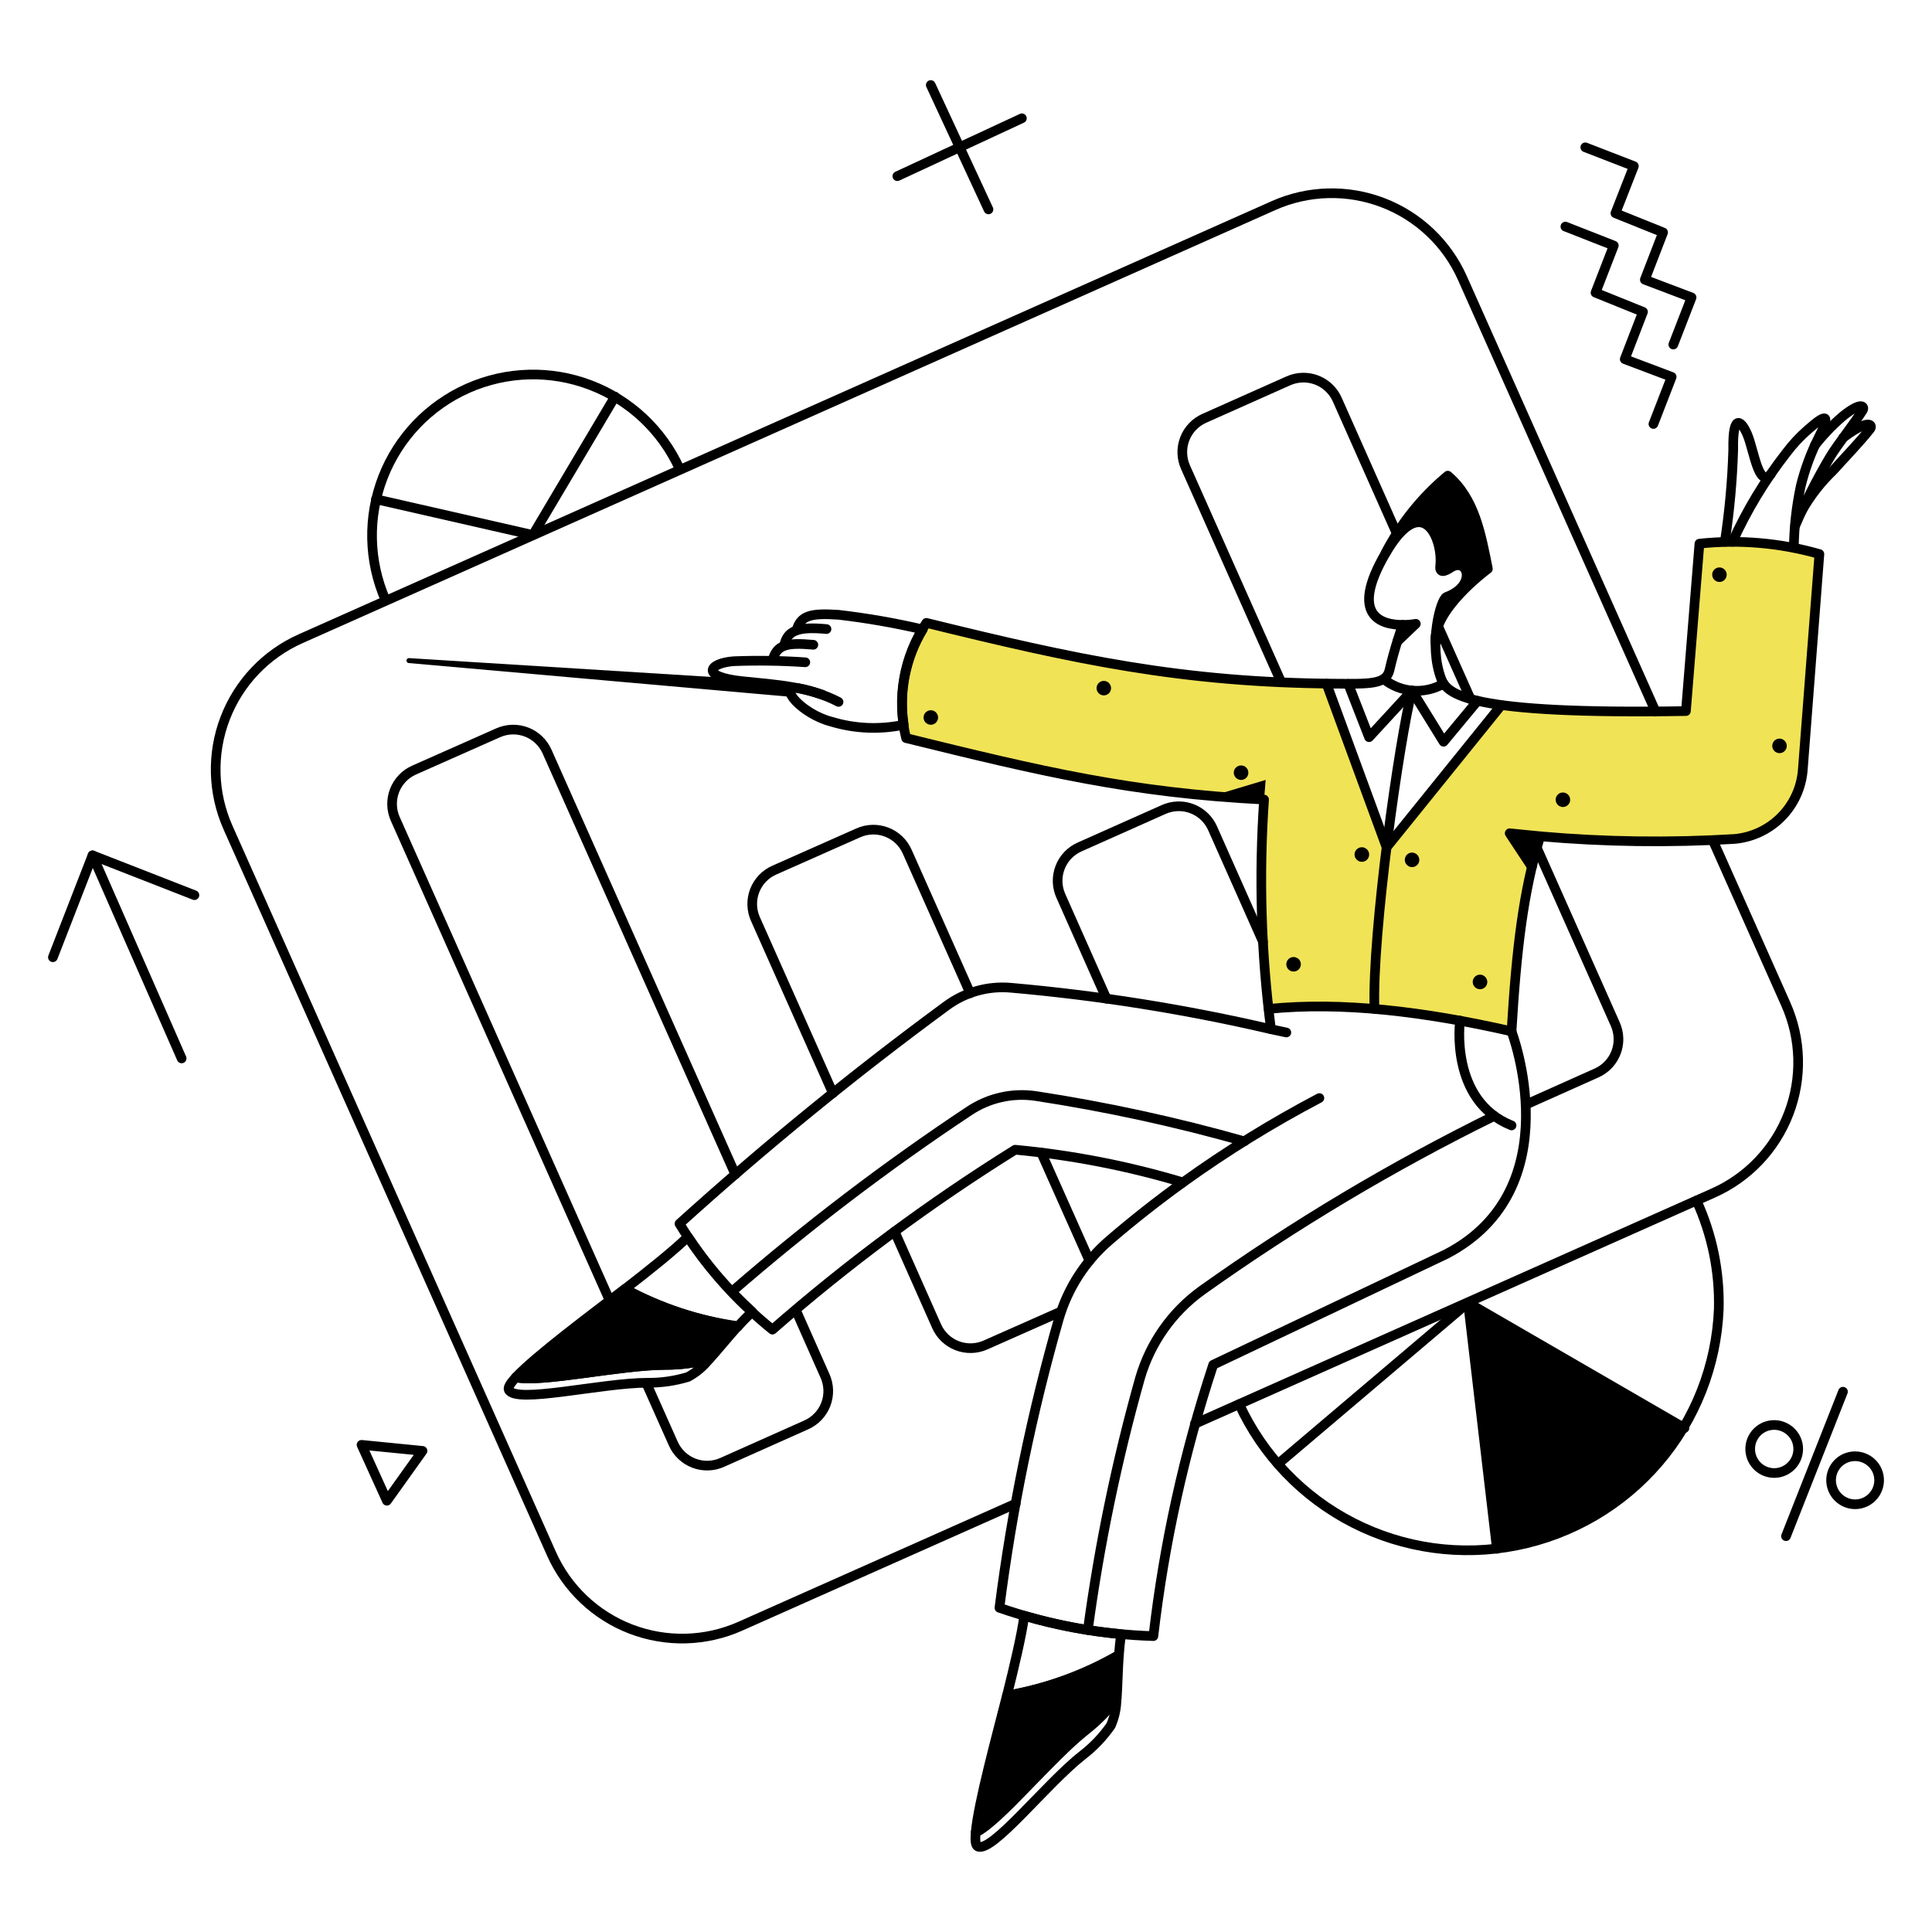<svg width="471" height="471" viewBox="0 0 471 471" fill="none" xmlns="http://www.w3.org/2000/svg">
<path d="M414.346 132.575L411.052 173.448C396.034 173.75 381.009 173.26 366.041 171.978L338.079 206.658L323.431 166.678C289.141 166.43 259.115 160.309 225.885 151.895C223.13 155.966 221.266 160.573 220.414 165.414C219.563 170.256 219.743 175.223 220.943 179.99C247.305 186.474 268.443 191.706 295.517 194.103L308.561 190.185C306.914 208.755 307.137 227.442 309.229 245.97C326.993 244.189 347.028 246.549 368.489 251.446C369.544 233.783 370.833 219.738 375.479 203.853C391.247 205.229 407.096 205.437 422.894 204.477C427.21 204.081 431.246 202.17 434.286 199.081C437.326 195.992 439.174 191.927 439.501 187.605L443.552 135.023C434.066 132.331 424.148 131.5 414.346 132.575Z" fill="#F1E356"/>
<path d="M345.159 152.066L340.662 156.34L341.953 152.336L345.159 152.066Z" fill="black"/>
<path d="M295.519 194.051C299.558 194.405 303.823 194.7 308.172 194.92C308.299 193.32 308.446 191.731 308.563 190.133L295.519 194.051Z" fill="black"/>
<path d="M228.29 173.796C228.142 173.616 227.959 173.466 227.753 173.357C227.546 173.247 227.32 173.18 227.088 173.158C226.855 173.136 226.621 173.161 226.397 173.23C226.174 173.3 225.967 173.413 225.788 173.563C225.609 173.713 225.461 173.897 225.354 174.104C225.246 174.311 225.18 174.538 225.161 174.771C225.141 175.003 225.168 175.238 225.239 175.46C225.31 175.683 225.425 175.889 225.577 176.067C225.879 176.422 226.31 176.643 226.775 176.682C227.239 176.722 227.701 176.576 228.059 176.276C228.417 175.977 228.642 175.548 228.685 175.084C228.728 174.619 228.586 174.157 228.29 173.796Z" fill="black"/>
<path d="M270.453 166.627C270.152 166.267 269.721 166.041 269.254 165.999C268.788 165.957 268.323 166.103 267.963 166.403C267.603 166.704 267.378 167.135 267.336 167.602C267.294 168.068 267.439 168.533 267.739 168.893C267.888 169.071 268.071 169.218 268.276 169.326C268.482 169.433 268.707 169.499 268.938 169.52C269.169 169.541 269.402 169.516 269.624 169.447C269.845 169.378 270.051 169.265 270.229 169.116C270.407 168.968 270.554 168.785 270.662 168.58C270.77 168.374 270.836 168.149 270.857 167.918C270.877 167.687 270.852 167.454 270.783 167.232C270.714 167.011 270.602 166.805 270.453 166.627Z" fill="black"/>
<path d="M303.923 187.239C303.775 187.06 303.593 186.912 303.387 186.804C303.181 186.696 302.955 186.631 302.724 186.611C302.492 186.59 302.258 186.614 302.036 186.684C301.814 186.754 301.608 186.867 301.43 187.016C301.155 187.236 300.954 187.535 300.853 187.873C300.753 188.21 300.758 188.57 300.868 188.905C300.938 189.128 301.055 189.334 301.207 189.509C301.433 189.776 301.732 189.971 302.068 190.069C302.403 190.168 302.76 190.165 303.094 190.062C303.316 189.994 303.522 189.882 303.701 189.733C303.88 189.584 304.028 189.402 304.135 189.196C304.243 188.99 304.309 188.764 304.329 188.533C304.35 188.301 304.324 188.067 304.254 187.846C304.185 187.623 304.073 187.417 303.923 187.239Z" fill="black"/>
<path d="M379.666 196.1C379.889 196.37 380.188 196.568 380.524 196.668C380.861 196.768 381.219 196.765 381.554 196.66C381.888 196.555 382.184 196.353 382.404 196.079C382.623 195.805 382.755 195.472 382.785 195.123C382.806 194.863 382.77 194.601 382.678 194.357C382.587 194.112 382.444 193.89 382.257 193.707C382.071 193.525 381.847 193.385 381.601 193.298C381.355 193.212 381.092 193.18 380.833 193.206C380.515 193.241 380.212 193.362 379.957 193.555C379.702 193.749 379.504 194.008 379.384 194.304C379.265 194.601 379.228 194.925 379.277 195.241C379.327 195.557 379.461 195.854 379.666 196.1Z" fill="black"/>
<path d="M432.468 182.967C432.691 183.238 432.99 183.435 433.327 183.535C433.663 183.635 434.021 183.632 434.356 183.527C434.691 183.422 434.987 183.22 435.206 182.946C435.425 182.673 435.558 182.34 435.587 181.99C435.608 181.73 435.572 181.468 435.481 181.224C435.39 180.979 435.246 180.758 435.06 180.575C434.873 180.392 434.649 180.252 434.403 180.165C434.157 180.079 433.895 180.047 433.635 180.073C433.317 180.108 433.014 180.229 432.759 180.422C432.504 180.616 432.306 180.875 432.187 181.172C432.067 181.468 432.03 181.792 432.079 182.108C432.129 182.424 432.263 182.721 432.468 182.967Z" fill="black"/>
<path d="M333.36 207.182C333.212 207.002 333.03 206.855 332.824 206.747C332.618 206.639 332.392 206.573 332.161 206.554C331.694 206.512 331.229 206.658 330.87 206.959C330.687 207.105 330.536 207.287 330.425 207.493C330.315 207.699 330.248 207.926 330.228 208.159C330.206 208.392 330.232 208.626 330.304 208.849C330.376 209.071 330.493 209.277 330.647 209.452C330.795 209.634 330.977 209.784 331.184 209.894C331.39 210.004 331.616 210.072 331.849 210.094C332.082 210.116 332.317 210.091 332.54 210.021C332.764 209.951 332.971 209.838 333.15 209.687C333.418 209.46 333.613 209.158 333.711 208.821C333.808 208.483 333.804 208.124 333.698 207.789C333.628 207.566 333.513 207.359 333.36 207.182Z" fill="black"/>
<path d="M342.889 210.75C343.112 211.021 343.411 211.219 343.747 211.318C344.084 211.418 344.442 211.415 344.777 211.311C345.112 211.206 345.407 211.003 345.627 210.73C345.846 210.456 345.979 210.123 346.008 209.773C346.029 209.513 345.993 209.251 345.902 209.007C345.81 208.762 345.667 208.541 345.48 208.358C345.294 208.175 345.07 208.035 344.824 207.949C344.578 207.862 344.315 207.831 344.056 207.856C343.738 207.892 343.435 208.012 343.18 208.206C342.925 208.399 342.727 208.658 342.608 208.955C342.488 209.252 342.451 209.575 342.5 209.891C342.55 210.208 342.684 210.504 342.889 210.75Z" fill="black"/>
<path d="M359.457 240.534C359.626 240.733 359.836 240.894 360.073 241.003C360.311 241.112 360.569 241.167 360.831 241.165C361.092 241.162 361.349 241.102 361.585 240.988C361.82 240.875 362.027 240.711 362.192 240.508C362.413 240.236 362.547 239.905 362.579 239.556C362.61 239.208 362.536 238.858 362.367 238.551C362.251 238.331 362.089 238.138 361.893 237.985C361.696 237.831 361.47 237.721 361.228 237.661C360.986 237.601 360.734 237.593 360.489 237.637C360.244 237.681 360.011 237.777 359.805 237.917C359.599 238.057 359.425 238.239 359.294 238.451C359.164 238.663 359.079 238.901 359.046 239.147C359.013 239.394 359.033 239.646 359.104 239.884C359.175 240.123 359.295 240.345 359.457 240.534Z" fill="black"/>
<path d="M313.999 236.215C314.225 236.482 314.524 236.676 314.859 236.774C315.194 236.873 315.551 236.871 315.885 236.768C316.22 236.664 316.517 236.464 316.737 236.191C316.958 235.918 317.092 235.586 317.123 235.237C317.154 234.888 317.081 234.537 316.912 234.23C316.743 233.922 316.487 233.672 316.176 233.511C315.918 233.375 315.631 233.305 315.339 233.307C315.048 233.309 314.761 233.383 314.506 233.523C314.25 233.662 314.033 233.863 313.874 234.107C313.714 234.351 313.618 234.631 313.593 234.922C313.553 235.389 313.699 235.854 313.999 236.215Z" fill="black"/>
<path d="M362.738 138.754C361.046 130.297 359.532 121.524 352.943 115.959C348.711 119.474 341.143 126.154 337.761 134.838C346.797 119.343 351.919 131.541 351.026 138.175C350.984 139.38 351.652 139.689 353.604 138.445C357.702 135.773 360.195 142.716 352.58 145.568C351.603 145.924 349.332 151 349.911 156.787C349.079 148.771 362.738 138.754 362.738 138.754Z" fill="black"/>
<path d="M420.536 138.977C420.312 138.706 420.014 138.509 419.677 138.409C419.341 138.309 418.983 138.312 418.648 138.417C418.313 138.522 418.017 138.724 417.798 138.998C417.579 139.271 417.446 139.604 417.417 139.954C417.396 140.214 417.432 140.476 417.523 140.72C417.614 140.965 417.758 141.186 417.944 141.369C418.13 141.552 418.355 141.692 418.601 141.779C418.847 141.865 419.109 141.897 419.369 141.871C419.687 141.836 419.99 141.715 420.245 141.521C420.5 141.328 420.697 141.069 420.817 140.772C420.937 140.476 420.974 140.152 420.924 139.836C420.875 139.52 420.741 139.223 420.536 138.977Z" fill="black"/>
<path d="M152.337 314.215C144.591 320.181 130.653 330.512 125.758 335.773C131.947 337.155 151.269 332.745 162.399 332.745C165.961 332.75 169.508 332.269 172.944 331.32C175.081 328.961 177.44 326.025 179.889 323.307C170.233 321.957 160.9 318.877 152.337 314.215Z" fill="black"/>
<path d="M245.475 413.364C243.071 422.847 238.486 439.587 237.862 446.711C243.561 443.995 256.074 428.548 264.809 421.69C267.609 419.486 270.108 416.927 272.244 414.077C272.467 410.916 272.512 407.131 272.779 403.48C264.331 408.359 255.088 411.705 245.475 413.364Z" fill="black"/>
<path d="M357.892 317.555L364.922 377.572C374.298 376.528 383.304 373.327 391.237 368.221C399.169 363.116 405.812 356.243 410.645 348.141L357.892 317.555Z" fill="black"/>
<path d="M368.044 203.133L375.524 203.845L373.521 211.191L368.044 203.133Z" fill="black"/>
<path d="M192.62 168.044C192.834 167.775 193.145 167.6 193.487 167.556C186.403 166.244 179.856 166.303 176.283 165.213L99.711 160.438C99.556 160.434 99.405 160.49 99.29 160.594C99.174 160.698 99.104 160.843 99.093 160.997C99.081 161.152 99.13 161.306 99.228 161.426C99.327 161.546 99.468 161.623 99.622 161.642L192.878 169.89C192.362 169.054 192.24 168.524 192.62 168.044Z" fill="black"/>
<path d="M403.617 173.486L356.519 67.791C352.756 59.344 345.793 52.737 337.16 49.423C328.528 46.109 318.932 46.358 310.484 50.116L73.265 155.722C64.817 159.484 58.209 166.448 54.894 175.081C51.58 183.715 51.83 193.311 55.59 201.76L134.439 378.779C136.301 382.962 138.969 386.738 142.291 389.89C145.612 393.042 149.521 395.51 153.796 397.151C158.071 398.792 162.627 399.575 167.205 399.456C171.782 399.336 176.291 398.316 180.474 396.454L247.613 366.58" stroke="black" stroke-width="2.355" stroke-linecap="round" stroke-linejoin="round"/>
<path d="M291.288 347.118L417.686 290.843C421.87 288.981 425.645 286.313 428.798 282.992C431.95 279.671 434.417 275.761 436.058 271.487C437.7 267.212 438.483 262.656 438.363 258.078C438.244 253.501 437.224 248.991 435.361 244.808L417.553 204.828" stroke="black" stroke-width="2.355" stroke-linecap="round" stroke-linejoin="round"/>
<path d="M179.263 286.304L133.371 183.237C132.891 182.15 132.201 181.169 131.34 180.35C130.48 179.53 129.466 178.889 128.357 178.463C127.248 178.037 126.066 177.834 124.878 177.867C123.69 177.899 122.521 178.165 121.437 178.651L100.957 187.733C99.87 188.213 98.889 188.903 98.07 189.763C97.251 190.624 96.61 191.637 96.183 192.746C95.757 193.855 95.555 195.037 95.587 196.224C95.619 197.412 95.886 198.581 96.371 199.665L148.642 317.061" stroke="black" stroke-width="2.355" stroke-linecap="round" stroke-linejoin="round"/>
<path d="M157.591 337.236L164.136 351.928C164.616 353.014 165.306 353.995 166.166 354.814C167.026 355.633 168.04 356.274 169.149 356.7C170.258 357.126 171.44 357.329 172.627 357.297C173.814 357.265 174.984 356.999 176.068 356.514L196.547 347.375C197.634 346.895 198.614 346.205 199.434 345.345C200.253 344.484 200.894 343.471 201.321 342.363C201.747 341.254 201.949 340.072 201.917 338.884C201.885 337.697 201.619 336.527 201.133 335.443L194.01 319.371" stroke="black" stroke-width="2.355" stroke-linecap="round" stroke-linejoin="round"/>
<path d="M218.096 300.238L228.336 323.3C228.816 324.386 229.506 325.367 230.367 326.185C231.227 327.004 232.241 327.645 233.349 328.071C234.458 328.497 235.639 328.7 236.827 328.668C238.014 328.636 239.183 328.371 240.267 327.886L258.655 319.739" stroke="black" stroke-width="2.355" stroke-linecap="round" stroke-linejoin="round"/>
<path d="M253.846 281.004L265.6 307.361" stroke="black" stroke-width="2.355" stroke-linecap="round" stroke-linejoin="round"/>
<path d="M236.527 242.136L221.167 207.632C220.687 206.545 219.998 205.564 219.138 204.744C218.277 203.925 217.264 203.284 216.155 202.858C215.046 202.432 213.864 202.229 212.676 202.261C211.489 202.294 210.319 202.56 209.235 203.046L188.756 212.129C187.669 212.608 186.687 213.298 185.868 214.158C185.049 215.018 184.407 216.032 183.981 217.141C183.555 218.25 183.352 219.432 183.385 220.619C183.417 221.807 183.684 222.976 184.17 224.06L203.047 266.489" stroke="black" stroke-width="2.355" stroke-linecap="round" stroke-linejoin="round"/>
<path d="M307.906 229.584L295.618 201.934C294.895 200.298 293.701 198.914 292.189 197.958C290.677 197.002 288.915 196.516 287.126 196.564C285.939 196.596 284.77 196.863 283.687 197.349L263.207 206.476C262.119 206.955 261.137 207.644 260.318 208.505C259.499 209.366 258.858 210.38 258.434 211.49C258.007 212.598 257.804 213.78 257.836 214.967C257.868 216.155 258.135 217.324 258.621 218.407L269.751 243.48" stroke="black" stroke-width="2.355" stroke-linecap="round" stroke-linejoin="round"/>
<path d="M371.962 269.297L389.192 261.594C390.83 260.873 392.216 259.68 393.172 258.167C394.129 256.655 394.613 254.891 394.563 253.102C394.529 251.915 394.263 250.747 393.778 249.663L374.688 206.744" stroke="black" stroke-width="2.355" stroke-linecap="round" stroke-linejoin="round"/>
<path d="M350.503 152.475L358.517 170.461" stroke="black" stroke-width="2.355" stroke-linecap="round" stroke-linejoin="round"/>
<path d="M340.617 130.291L326.014 97.434C325.291 95.799 324.097 94.415 322.586 93.458C321.074 92.502 319.313 92.017 317.525 92.064C316.337 92.096 315.167 92.363 314.082 92.849L293.603 101.975C292.516 102.456 291.535 103.145 290.716 104.006C289.897 104.866 289.256 105.88 288.83 106.988C288.404 108.097 288.201 109.279 288.233 110.466C288.265 111.654 288.532 112.823 289.017 113.907L312.302 166.222" stroke="black" stroke-width="2.355" stroke-linecap="round" stroke-linejoin="round"/>
<path d="M341.953 152.34C343.029 152.344 344.102 152.258 345.164 152.082L340.667 156.356" stroke="black" stroke-width="2.355" stroke-linecap="round" stroke-linejoin="round"/>
<path d="M373.453 211.34L368.044 203.139L375.479 203.877" stroke="black" stroke-width="2.355" stroke-linecap="round" stroke-linejoin="round"/>
<path d="M196.324 161.458C190.545 161.064 184.75 160.975 178.961 161.191C172.948 161.582 170.322 164.982 181.098 166.088C188.978 166.894 197.215 167.335 204.427 171.119" stroke="black" stroke-width="2.355" stroke-linecap="round" stroke-linejoin="round"/>
<path d="M191.161 157.367C191.918 153.852 194.277 152.68 201.49 153.36" stroke="black" stroke-width="2.355" stroke-linecap="round" stroke-linejoin="round"/>
<path d="M188.311 161.062C189.335 157.313 191.427 156.565 198.283 157.189" stroke="black" stroke-width="2.355" stroke-linecap="round" stroke-linejoin="round"/>
<path d="M194.187 153.627C195.211 150.066 197.57 149.424 204.426 149.878C211.316 150.68 218.153 151.87 224.906 153.44" stroke="black" stroke-width="2.355" stroke-linecap="round" stroke-linejoin="round"/>
<path d="M224.956 153.453C220.747 160.42 219.108 168.64 220.321 176.689C214.476 177.926 208.413 177.667 202.695 175.936C195.431 174.062 189.47 167.142 194.494 167.735C196.537 168.124 198.548 168.672 200.504 169.375" stroke="black" stroke-width="2.355" stroke-linecap="round" stroke-linejoin="round"/>
<path d="M349.966 156.745C349.095 148.843 362.215 139.06 362.73 138.679C361.045 130.243 359.52 121.51 352.952 115.961C346.681 121.177 341.519 127.597 337.77 134.84" stroke="black" stroke-width="2.355" stroke-linecap="round" stroke-linejoin="round"/>
<path d="M247.48 280.292C261.35 281.585 275.057 284.254 288.399 288.259C282.202 292.722 276.2 297.45 270.408 302.428C264.586 307.439 260.334 314.025 258.165 321.394C251.541 344.514 246.689 368.105 243.651 391.963C255.741 396.145 268.395 398.472 281.182 398.864C283.786 376.375 288.673 354.21 295.766 332.712L352.597 305.723C383.138 289.789 368.491 251.451 368.491 251.451C369.693 231.461 371.34 217.374 375.481 203.884C391.248 205.272 407.097 205.487 422.896 204.526C427.211 204.13 431.247 202.219 434.288 199.13C437.328 196.042 439.175 191.976 439.502 187.655L443.549 135.073C434.055 132.35 424.124 131.489 414.303 132.535L411.009 173.352C357.803 174.242 352.817 169.3 351.348 165.471C348.184 157.146 351.212 146.058 352.639 145.526C360.25 142.672 357.752 135.719 353.663 138.4C352.135 139.403 350.902 139.771 351.106 137.96C351.859 131.284 346.753 119.514 337.811 134.838C328.761 150.304 336.951 152.342 341.951 152.34C341.951 152.34 339.901 158.212 338.746 163.334C337.944 166.894 333.848 166.73 325.568 166.673C288.076 166.416 261.991 160.752 225.84 151.848C223.107 155.929 221.255 160.535 220.404 165.373C219.552 170.21 219.72 175.172 220.896 179.941C253.67 188.023 275.786 193.297 308.169 194.923C306.873 213.594 307.436 232.348 309.851 250.908C288.968 246.05 267.768 242.673 246.409 240.801C240.822 240.309 235.248 241.877 230.737 245.209C208.16 261.806 186.437 279.533 165.649 298.323C171.656 308.173 179.322 316.909 188.308 324.145C206.825 307.966 226.613 293.301 247.48 280.292Z" stroke="black" stroke-width="2.355" stroke-linecap="round" stroke-linejoin="round"/>
<path d="M321.652 267.693C310.1 273.76 298.989 280.629 288.399 288.25" stroke="black" stroke-width="2.355" stroke-linecap="round" stroke-linejoin="round"/>
<path d="M368.535 251.436C347.073 246.538 327.038 244.172 309.274 245.96" stroke="black" stroke-width="2.355" stroke-linecap="round" stroke-linejoin="round"/>
<path d="M323.388 166.67L338.035 206.561L365.997 171.923" stroke="black" stroke-width="2.355" stroke-linecap="round" stroke-linejoin="round"/>
<path d="M337.323 165.559C339.363 167.192 341.848 168.172 344.454 168.37C347.06 168.569 349.665 167.977 351.929 166.672" stroke="black" stroke-width="2.355" stroke-linecap="round" stroke-linejoin="round"/>
<path d="M328.686 166.717L333.761 179.717L344.224 168.364L351.929 180.83L360.209 170.857" stroke="black" stroke-width="2.355" stroke-linecap="round" stroke-linejoin="round"/>
<path d="M344.226 168.365C341.154 180.208 334.431 227.668 335.087 245.966" stroke="black" stroke-width="2.355" stroke-linecap="round" stroke-linejoin="round"/>
<path d="M355.942 248.814C355.942 248.814 353.271 268.263 368.497 274.37" stroke="black" stroke-width="2.355" stroke-linecap="round" stroke-linejoin="round"/>
<path d="M364.261 272.059C339.41 284.29 315.588 298.509 293.027 314.576C285.756 319.819 280.444 327.341 277.934 335.947C272.254 356.103 267.999 376.634 265.201 397.388" stroke="black" stroke-width="2.355" stroke-linecap="round" stroke-linejoin="round"/>
<path d="M303.354 278.245C286.666 273.514 269.7 269.827 252.555 267.204C246.858 266.348 241.047 267.65 236.26 270.855C216.036 284.281 196.703 299.004 178.382 314.931" stroke="black" stroke-width="2.355" stroke-linecap="round" stroke-linejoin="round"/>
<path d="M183.413 319.826C177.427 314.41 172.147 308.262 167.697 301.527C164.135 305 158.258 309.675 152.337 314.26C160.914 318.903 170.244 321.997 179.896 323.399C180.988 322.131 182.164 320.939 183.413 319.826Z" stroke="black" stroke-width="2.355" stroke-linecap="round" stroke-linejoin="round"/>
<path d="M125.758 335.765C124.469 337.189 123.783 338.22 124.02 338.792C125.491 342.349 146.639 337.1 157.949 337.1C161.268 337.126 164.571 336.646 167.744 335.676C169.744 334.59 171.498 333.105 172.899 331.312C169.464 332.264 165.916 332.742 162.355 332.737C151.271 332.744 131.902 337.196 125.758 335.765Z" stroke="black" stroke-width="2.355" stroke-linecap="round" stroke-linejoin="round"/>
<path d="M152.338 314.219C144.591 320.185 130.656 330.514 125.758 335.776C131.947 337.157 151.269 332.749 162.399 332.749C165.961 332.751 169.509 332.273 172.944 331.324C175.081 328.965 177.44 326.026 179.889 323.31C170.233 321.961 160.9 318.881 152.338 314.219Z" stroke="black" stroke-width="2.355" stroke-linecap="round" stroke-linejoin="round"/>
<path d="M273.346 398.407C265.339 397.676 257.421 396.171 249.705 393.91C249.037 398.807 247.301 406.109 245.487 413.359C255.096 411.697 264.335 408.351 272.779 403.475C272.901 401.79 273.079 399.965 273.346 398.407Z" stroke="black" stroke-width="2.355" stroke-linecap="round" stroke-linejoin="round"/>
<path d="M237.863 446.712C237.685 448.626 237.821 449.868 238.353 450.14C241.795 451.895 255.074 434.799 263.997 427.835C266.619 425.806 268.916 423.389 270.809 420.667C271.725 418.576 272.196 416.316 272.189 414.033C270.065 416.894 267.564 419.455 264.754 421.646C256.021 428.482 243.606 443.996 237.863 446.712Z" stroke="black" stroke-width="2.355" stroke-linecap="round" stroke-linejoin="round"/>
<path d="M245.476 413.366C243.072 422.849 238.486 439.589 237.863 446.713C243.562 443.997 256.074 428.55 264.81 421.692C267.609 419.488 270.108 416.929 272.245 414.078C272.468 410.917 272.512 407.133 272.779 403.482C264.332 408.361 255.089 411.707 245.476 413.366Z" stroke="black" stroke-width="2.355" stroke-linecap="round" stroke-linejoin="round"/>
<path d="M44.282 258.031L22.556 208.523" stroke="black" stroke-width="2.355" stroke-linecap="round" stroke-linejoin="round"/>
<path d="M12.894 233.366L22.555 208.523L47.398 218.229" stroke="black" stroke-width="2.355" stroke-linecap="round" stroke-linejoin="round"/>
<path d="M437.899 350.901C438.245 351.695 438.411 352.556 438.385 353.422C438.359 354.288 438.141 355.138 437.747 355.909C437.353 356.681 436.793 357.356 436.107 357.885C435.421 358.415 434.626 358.785 433.78 358.971C432.647 359.216 431.468 359.12 430.39 358.695C429.313 358.27 428.385 357.535 427.724 356.584C427.064 355.632 426.7 354.506 426.679 353.348C426.658 352.19 426.98 351.051 427.605 350.076C428.337 348.938 429.442 348.089 430.731 347.675C432.019 347.261 433.412 347.307 434.67 347.805C436.111 348.372 437.271 349.483 437.899 350.901Z" stroke="black" stroke-width="2.355" stroke-linecap="round" stroke-linejoin="round"/>
<path d="M457.622 358.52C457.968 359.314 458.134 360.175 458.108 361.041C458.081 361.907 457.863 362.757 457.469 363.529C457.075 364.3 456.515 364.975 455.829 365.504C455.143 366.034 454.349 366.405 453.502 366.59C452.37 366.835 451.191 366.739 450.113 366.314C449.035 365.889 448.108 365.154 447.447 364.203C446.786 363.251 446.423 362.125 446.401 360.967C446.38 359.809 446.703 358.67 447.328 357.695C447.954 356.72 448.856 355.953 449.919 355.492C451.343 354.883 452.95 354.859 454.392 355.426C455.833 355.993 456.994 357.104 457.622 358.52Z" stroke="black" stroke-width="2.355" stroke-linecap="round" stroke-linejoin="round"/>
<path d="M435.406 374.5L449.296 339.281" stroke="black" stroke-width="2.355" stroke-linecap="round" stroke-linejoin="round"/>
<path d="M437.32 133.549C437.383 128.475 437.949 123.419 439.012 118.457C440.008 114.402 441.457 110.472 443.331 106.74C446.096 101.267 445.712 100.355 440.704 104.782C438.775 106.462 437.028 108.343 435.495 110.391C430.272 117.069 425.867 124.348 422.373 132.073" stroke="black" stroke-width="2.355" stroke-linecap="round" stroke-linejoin="round"/>
<path d="M431.71 115.608C428.772 119.08 427.614 109.998 426.056 106.124C424.765 102.919 422.375 100.07 422.541 109.639C422.316 117.154 421.632 124.647 420.493 132.078" stroke="black" stroke-width="2.355" stroke-linecap="round" stroke-linejoin="round"/>
<path d="M442.44 108.572C444.436 106.033 446.672 103.692 449.118 101.582C453.905 97.657 454.643 99.183 454.104 100.024C451.995 103.332 448.012 108.305 446.137 111.421C442.934 116.822 440.094 122.429 437.634 128.206" stroke="black" stroke-width="2.355" stroke-linecap="round" stroke-linejoin="round"/>
<path d="M449.385 106.657C450.231 106.034 450.367 105.954 450.765 105.678C455.932 102.137 456.555 103.766 455.92 104.565C453.479 107.688 449.378 111.913 446.927 114.671C443.817 117.639 441.175 121.062 439.091 124.822" stroke="black" stroke-width="2.355" stroke-linecap="round" stroke-linejoin="round"/>
<path d="M149.933 96.684L129.898 130.431L91.652 121.705" stroke="black" stroke-width="2.355" stroke-linecap="round" stroke-linejoin="round"/>
<path d="M165.694 114.317C161.409 104.885 153.57 97.53 143.885 93.854C134.201 90.178 123.455 90.478 113.992 94.691C104.528 98.903 97.112 106.685 93.362 116.341C89.611 125.997 89.829 136.745 93.968 146.241" stroke="black" stroke-width="2.355" stroke-linecap="round" stroke-linejoin="round"/>
<path d="M403.084 103.364L407.536 91.877L396.094 87.559L400.546 76.028L388.971 71.353L393.423 59.867L381.625 55.236" stroke="black" stroke-width="2.355" stroke-linecap="round" stroke-linejoin="round"/>
<path d="M407.936 83.997L412.388 72.511L400.991 68.192L405.443 56.661L393.823 51.986L398.32 40.5L386.477 35.914" stroke="black" stroke-width="2.355" stroke-linecap="round" stroke-linejoin="round"/>
<path d="M413.586 292.676C417.391 300.961 419.249 310.007 419.017 319.121C418.462 332.873 413.295 346.037 404.349 356.496C395.403 366.955 383.199 374.099 369.699 376.779C356.199 379.458 342.19 377.515 329.929 371.264C317.667 365.014 307.865 354.818 302.102 342.319" stroke="black" stroke-width="2.355" stroke-linecap="round" stroke-linejoin="round"/>
<path d="M410.651 348.141L357.894 317.6L364.928 377.572" stroke="black" stroke-width="2.355" stroke-linecap="round" stroke-linejoin="round"/>
<path d="M357.895 317.6L311.546 356.912" stroke="black" stroke-width="2.355" stroke-linecap="round" stroke-linejoin="round"/>
<path d="M226.911 20.73L240.979 51.05" stroke="black" stroke-width="2.355" stroke-linecap="round" stroke-linejoin="round"/>
<path d="M249.126 28.836L218.762 42.949" stroke="black" stroke-width="2.355" stroke-linecap="round" stroke-linejoin="round"/>
<path d="M103.006 353.706L94.324 365.862L88.138 352.236L103.006 353.706Z" stroke="black" stroke-width="2.355" stroke-linecap="round" stroke-linejoin="round"/>
<path d="M309.854 250.908L313.593 251.71" stroke="black" stroke-width="2.355" stroke-linecap="round" stroke-linejoin="round"/>
</svg>
